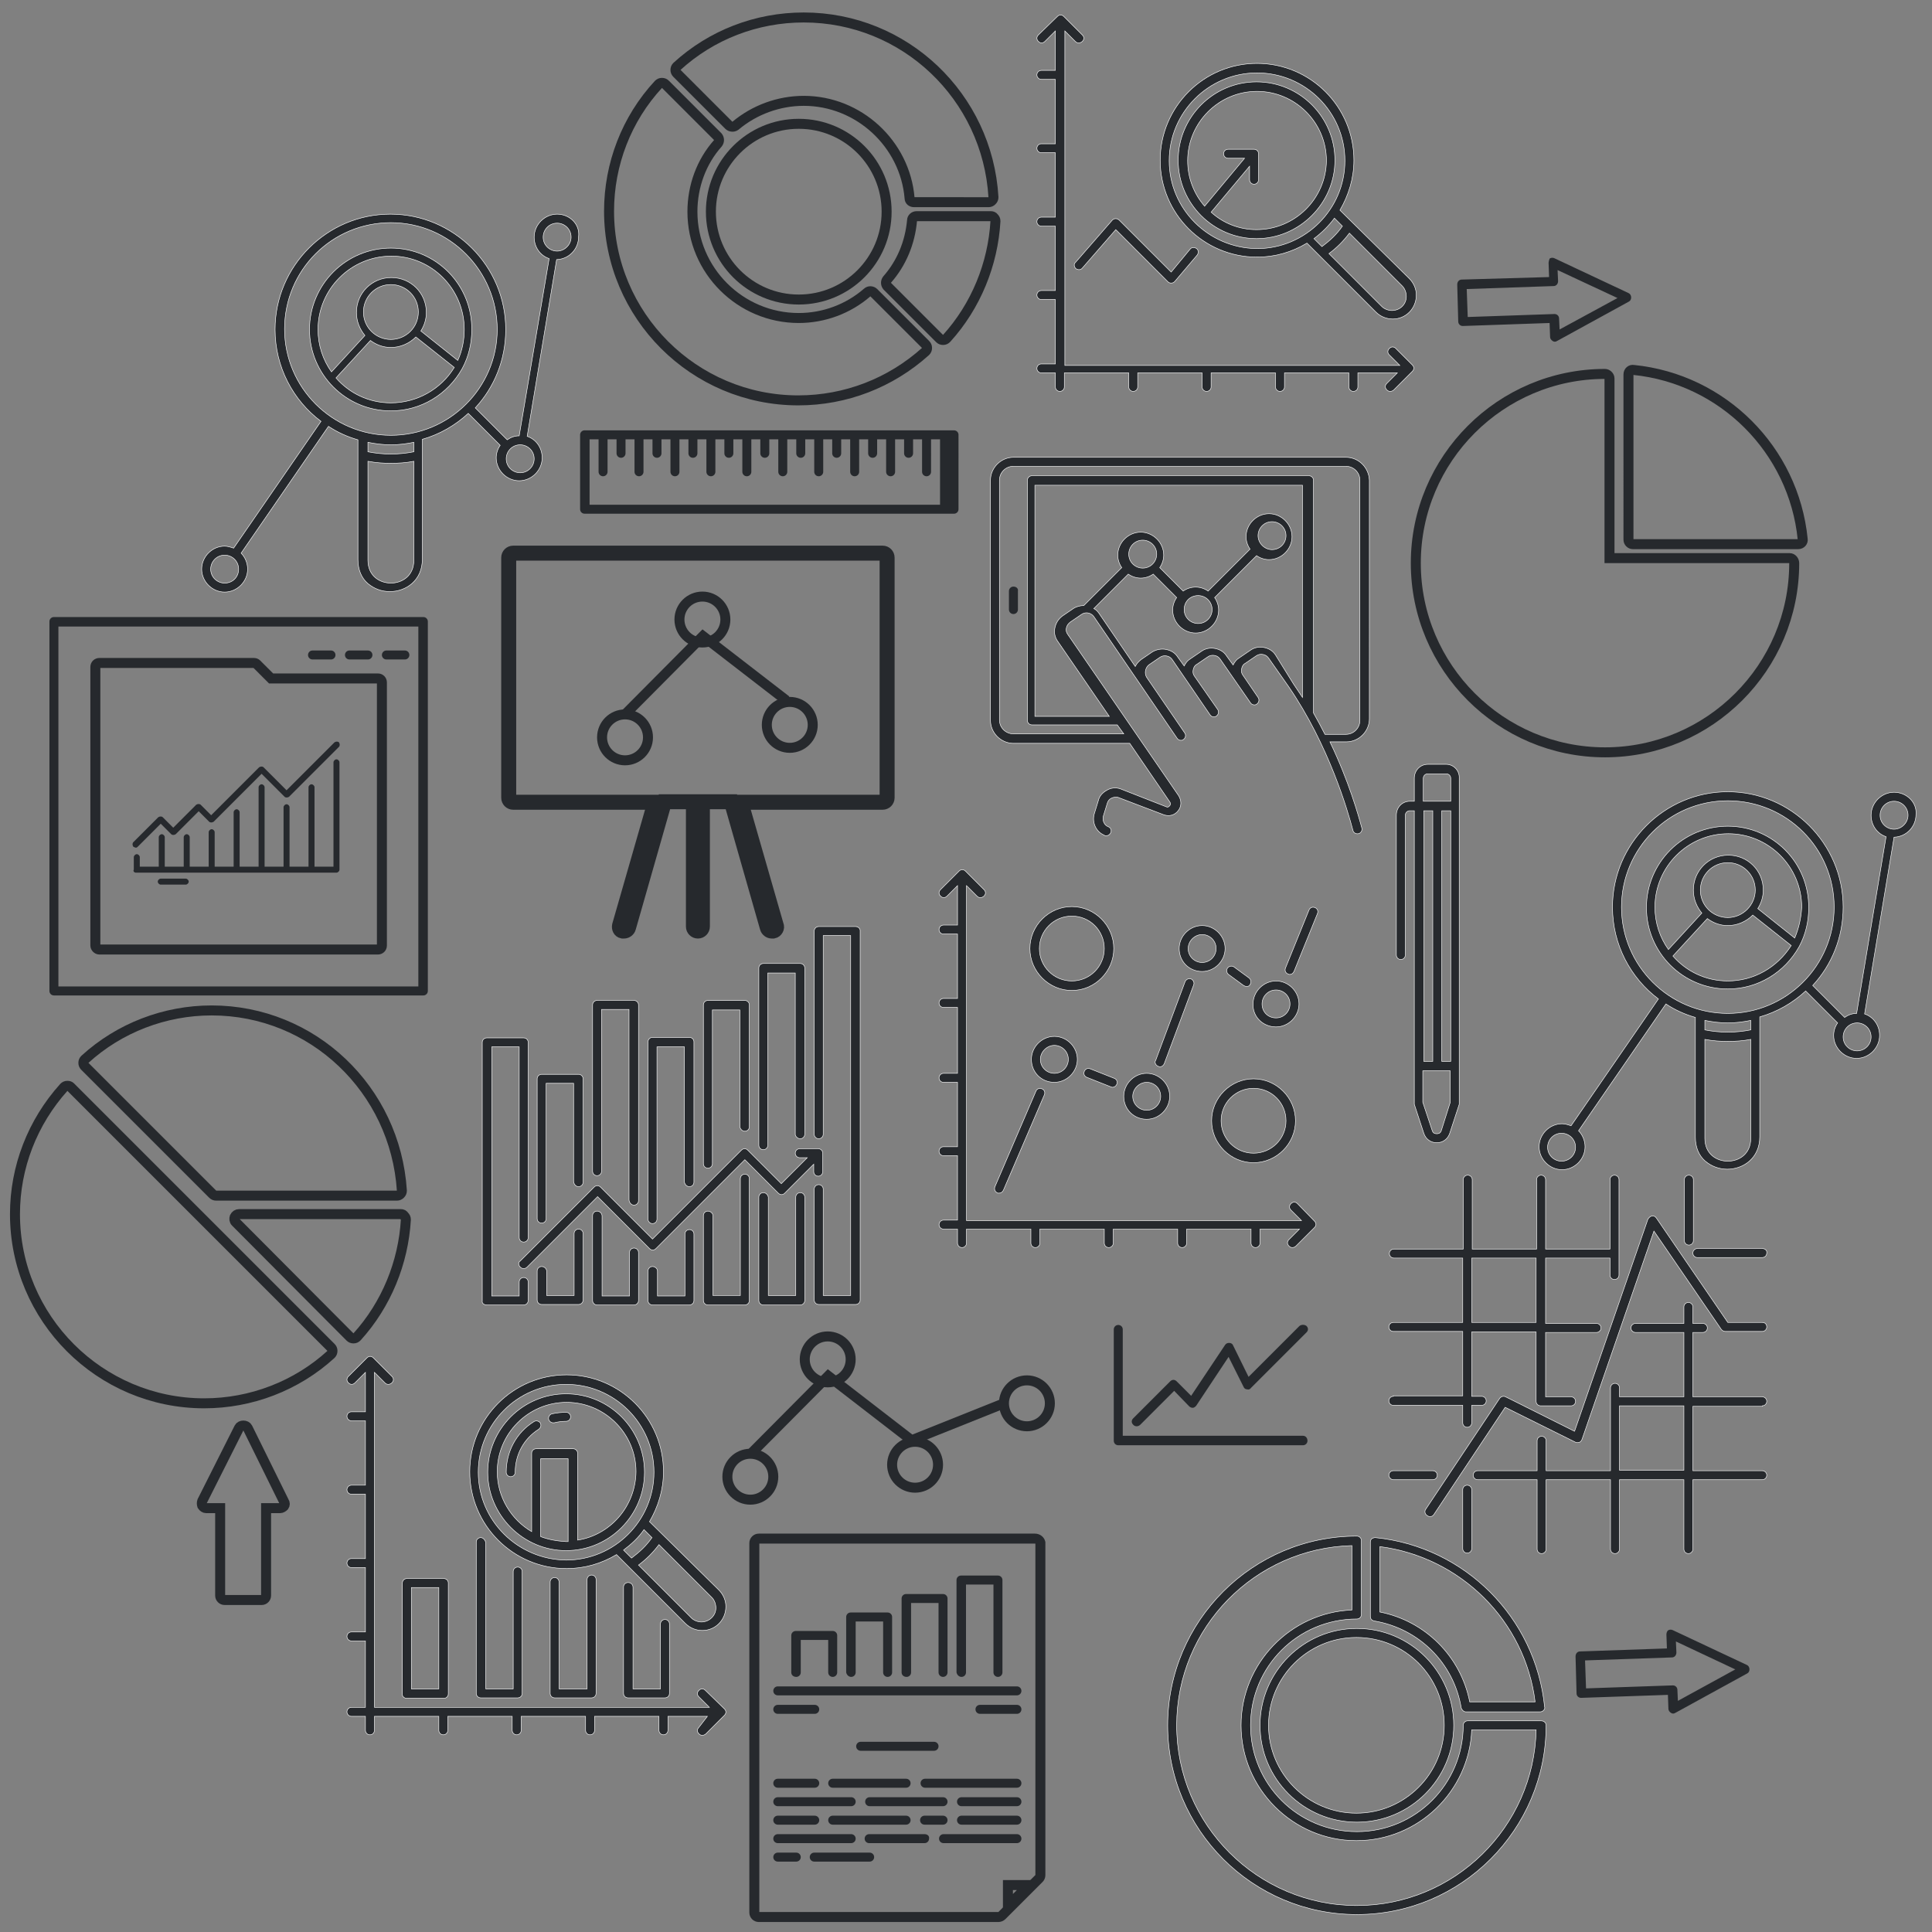 <?xml version="1.0" encoding="utf-8"?>
<!-- Generator: Adobe Illustrator 23.0.1, SVG Export Plug-In . SVG Version: 6.00 Build 0)  -->
<svg version="1.1" id="Layer_2" xmlns="http://www.w3.org/2000/svg" xmlns:xlink="http://www.w3.org/1999/xlink" x="0px" y="0px"
	 viewBox="0 0 387 387" style="enable-background:new 0 0 387 387;" xml:space="preserve">
<rect x="0" y="0" width="387" height="387" fill="#808080" stroke="none"/>
<style type="text/css">
	.st0{fill:none;stroke:#26292D;stroke-width:2;stroke-miterlimit:10;}
	.st1{fill:#26292D;stroke:#FFFFFF;stroke-width:0.1;stroke-miterlimit:10;}
	.st2{fill:#26292D;}
	.st3{fill:none;stroke:#26292D;stroke-width:3;stroke-miterlimit:10;}
</style>
<g>
	<path class="st0" d="M326.2,108.1c0,0.5,0.4,0.9,0.9,0.9h33.1c0,0,0,0,0,0c0.6,0,1-0.5,0.9-1c-1.8-17.9-16-32.1-33.9-33.9
		c-0.5-0.1-1,0.3-1,0.9V108.1z"/>
	<path class="st0" d="M358.5,111.8h-36.1V75.8c0-0.5-0.5-0.9-0.9-0.9c-20.9,0-37.9,17-37.9,37.9c0,20.9,17,37.9,37.9,37.9
		c20.9,0,37.9-17,37.9-37.9C359.4,112.3,359,111.8,358.5,111.8z"/>
	<path class="st1" d="M215.5,53.8c0.4,0.3,1,0.3,1.3-0.1l6.7-7.7l10.4,10.4c0.2,0.2,0.4,0.3,0.7,0.3c0,0,0,0,0,0
		c0.3,0,0.5-0.1,0.7-0.3l4.5-5.3c0.3-0.4,0.3-1-0.1-1.3c-0.4-0.3-1-0.3-1.3,0.1l-3.8,4.6l-10.4-10.4c-0.2-0.2-0.5-0.3-0.7-0.3
		c-0.3,0-0.5,0.1-0.7,0.3l-7.4,8.5C215.1,52.8,215.1,53.4,215.5,53.8z"/>
	<path class="st1" d="M268.4,42.1c1.7-2.9,2.8-6.3,2.8-10c0-10.7-8.7-19.4-19.4-19.4c-10.7,0-19.4,8.7-19.4,19.4
		c0,10.7,8.7,19.4,19.4,19.4c3.6,0,7-1,10-2.8l13.8,13.8c0.9,0.9,2.1,1.4,3.4,1.4c2.6,0,4.7-2.1,4.7-4.8c0-1.2-0.5-2.4-1.4-3.3
		L268.4,42.1z M234.2,32.2c0-9.7,7.9-17.6,17.6-17.6c9.7,0,17.6,7.9,17.6,17.6s-7.9,17.6-17.6,17.6C242,49.7,234.2,41.8,234.2,32.2z
		 M267.3,43.7l1.6,1.6c-1.1,1.6-2.5,2.9-4.1,4.1l-1.6-1.6C264.8,46.6,266.2,45.2,267.3,43.7z M278.8,62.2c-0.7,0-1.5-0.3-2-0.8
		l-10.6-10.6c1.6-1.2,2.9-2.5,4.1-4.1l10.6,10.6c0.5,0.5,0.8,1.3,0.8,2.1C281.7,60.9,280.5,62.2,278.8,62.2z"/>
	<path class="st1" d="M251.7,16.4c-8.7,0-15.7,7.1-15.7,15.7c0,8.7,7.1,15.7,15.7,15.7s15.7-7.1,15.7-15.7
		C267.4,23.5,260.4,16.4,251.7,16.4z M251.7,46c-3.5,0-6.7-1.3-9.1-3.5l7.7-9.2V36c0,0.5,0.4,0.9,0.9,0.9s0.9-0.4,0.9-0.9v-5.2
		c0-0.5-0.4-0.9-0.9-0.9H246c-0.5,0-0.9,0.4-0.9,0.9c0,0.5,0.4,0.9,0.9,0.9h3.3l-8,9.6c-2.1-2.4-3.4-5.6-3.4-9.1
		c0-7.6,6.2-13.9,13.9-13.9c7.6,0,13.9,6.2,13.9,13.9C265.6,39.8,259.4,46,251.7,46z"/>
	<path class="st1" d="M279.6,69.8c-0.4-0.4-0.9-0.4-1.3,0c-0.4,0.4-0.4,0.9,0,1.3l2.1,2.1h-67.1V6.2l2.1,2.1
		c0.2,0.2,0.4,0.3,0.7,0.3c0.2,0,0.5-0.1,0.7-0.3c0.4-0.4,0.4-0.9,0-1.3l-3.7-3.7c-0.4-0.4-0.9-0.4-1.3,0L208,7
		c-0.4,0.4-0.4,0.9,0,1.3c0.4,0.4,0.9,0.4,1.3,0l2.1-2.1v7.9h-2.8c-0.5,0-0.9,0.4-0.9,0.9c0,0.5,0.4,0.9,0.9,0.9h2.8v12.9h-2.8
		c-0.5,0-0.9,0.4-0.9,0.9c0,0.5,0.4,0.9,0.9,0.9h2.8v12.9h-2.8c-0.5,0-0.9,0.4-0.9,0.9c0,0.5,0.4,0.9,0.9,0.9h2.8v12.9h-2.8
		c-0.5,0-0.9,0.4-0.9,0.9s0.4,0.9,0.9,0.9h2.8v12.9h-2.8c-0.5,0-0.9,0.4-0.9,0.9c0,0.5,0.4,0.9,0.9,0.9h2.8v2.8
		c0,0.5,0.4,0.9,0.9,0.9c0.5,0,0.9-0.4,0.9-0.9v-2.8h12.9v2.8c0,0.5,0.4,0.9,0.9,0.9c0.5,0,0.9-0.4,0.9-0.9v-2.8h12.9v2.8
		c0,0.5,0.4,0.9,0.9,0.9c0.5,0,0.9-0.4,0.9-0.9v-2.8h12.9v2.8c0,0.5,0.4,0.9,0.9,0.9c0.5,0,0.9-0.4,0.9-0.9v-2.8h12.9v2.8
		c0,0.5,0.4,0.9,0.9,0.9c0.5,0,0.9-0.4,0.9-0.9v-2.8h7.9l-2.1,2.1c-0.4,0.4-0.4,0.9,0,1.3c0.2,0.2,0.4,0.3,0.7,0.3
		c0.2,0,0.5-0.1,0.7-0.3l3.7-3.7c0.4-0.4,0.4-0.9,0-1.3L279.6,69.8z"/>
	<path class="st0" d="M41.3,302.1h2.8v17.5c0,0.5,0.4,0.9,0.9,0.9h7.4c0.5,0,0.9-0.4,0.9-0.9v-17.5h2.8c0.3,0,0.6-0.2,0.8-0.4
		c0.2-0.3,0.2-0.6,0-0.9L49.6,286c-0.3-0.6-1.4-0.6-1.7,0l-7.4,14.7c-0.1,0.3-0.1,0.6,0,0.9C40.7,301.9,41,302.1,41.3,302.1z"/>
	<path class="st2" d="M310.2,52.7l0.1,2.8L292.8,56c-0.5,0-0.9,0.4-0.9,1l0.2,7.4c0,0.5,0.4,0.9,0.9,0.9l17.4-0.6l0.1,2.8
		c0,0.3,0.2,0.6,0.5,0.8c0.3,0.2,0.6,0.2,0.9,0l14.4-7.9c0.6-0.3,0.6-1.4-0.1-1.7l-14.9-7c-0.3-0.1-0.6-0.1-0.9,0.1
		C310.3,52.1,310.2,52.4,310.2,52.7z M324,59.7L312.4,66l-0.1-2.2c0-0.5-0.4-0.9-0.9-0.9L294,63.5l-0.2-5.6l17.4-0.6
		c0.5,0,0.9-0.4,0.9-1l-0.1-2.2L324,59.7z"/>
	<path class="st2" d="M333.8,327.4l0.1,2.8l-17.4,0.6c-0.5,0-0.9,0.4-0.9,1l0.2,7.4c0,0.5,0.4,0.9,0.9,0.9l17.4-0.6l0.1,2.8
		c0,0.3,0.2,0.6,0.5,0.8c0.3,0.2,0.6,0.2,0.9,0l14.4-7.9c0.6-0.3,0.6-1.4-0.1-1.7l-14.9-7c-0.3-0.1-0.6-0.1-0.9,0.1
		C334,326.7,333.8,327,333.8,327.4z M347.6,334.4l-11.5,6.3l-0.1-2.2c0-0.5-0.4-0.9-0.9-0.9l-17.4,0.6l-0.2-5.6l17.4-0.6
		c0.5,0,0.9-0.4,0.9-1l-0.1-2.2L347.6,334.4z"/>
	<g>
		<path class="st1" d="M130.1,304.8c1.7-2.9,2.8-6.3,2.8-10c0-10.7-8.7-19.4-19.4-19.4c-10.7,0-19.4,8.7-19.4,19.4
			s8.7,19.4,19.4,19.4c3.6,0,7-1,10-2.8l13.8,13.8c0.9,0.9,2.1,1.4,3.4,1.4c2.6,0,4.7-2.1,4.7-4.8c0-1.2-0.5-2.4-1.4-3.3
			L130.1,304.8z M95.8,294.9c0-9.7,7.9-17.6,17.6-17.6c9.7,0,17.6,7.9,17.6,17.6c0,9.7-7.9,17.6-17.6,17.6
			C103.7,312.4,95.8,304.6,95.8,294.9z M129,306.4l1.6,1.6c-1.1,1.6-2.5,2.9-4.1,4.1l-1.6-1.6C126.5,309.3,127.9,308,129,306.4z
			 M140.5,324.9c-0.7,0-1.5-0.3-2-0.8l-10.6-10.6c1.6-1.2,2.9-2.5,4.1-4.1l10.6,10.6c0.5,0.5,0.8,1.3,0.8,2.1
			C143.4,323.6,142.1,324.9,140.5,324.9z"/>
		<path class="st1" d="M113.4,279.2c-8.7,0-15.7,7.1-15.7,15.7s7.1,15.7,15.7,15.7c8.7,0,15.7-7.1,15.7-15.7
			S122.1,279.2,113.4,279.2z M108.3,307.8v-15.6h5.5v16.6c-0.1,0-0.3,0-0.4,0C111.6,308.7,109.9,308.4,108.3,307.8z M115.7,308.5
			v-17.4c0-0.5-0.4-0.9-0.9-0.9h-7.4c-0.5,0-0.9,0.4-0.9,0.9v15.7c-4.1-2.4-6.9-6.9-6.9-12c0-7.6,6.2-13.9,13.9-13.9
			c7.6,0,13.9,6.2,13.9,13.9C127.3,301.8,122.2,307.5,115.7,308.5z"/>
		<path class="st1" d="M106.9,284.8c-3.5,2.2-5.5,6-5.5,10.1c0,0.5,0.4,0.9,0.9,0.9c0.5,0,0.9-0.4,0.9-0.9c0-3.5,1.7-6.7,4.7-8.6
			c0.4-0.3,0.6-0.8,0.3-1.3C107.9,284.6,107.3,284.5,106.9,284.8z"/>
		<path class="st1" d="M113.4,282.9c-0.9,0-1.9,0.1-2.8,0.3c-0.5,0.1-0.8,0.6-0.7,1.1c0.1,0.4,0.5,0.7,0.9,0.7c0.1,0,0.1,0,0.2,0
			c0.8-0.2,1.6-0.3,2.4-0.3c0.5,0,0.9-0.4,0.9-0.9C114.3,283.3,113.9,282.9,113.4,282.9z"/>
		<path class="st1" d="M141.3,338.6c-0.4-0.4-0.9-0.4-1.3,0c-0.4,0.4-0.4,0.9,0,1.3l2.1,2.1H75v-67.1l2.1,2.1
			c0.2,0.2,0.4,0.3,0.7,0.3c0.2,0,0.5-0.1,0.7-0.3c0.4-0.4,0.4-0.9,0-1.3l-3.7-3.7c-0.4-0.4-0.9-0.4-1.3,0l-3.7,3.7
			c-0.4,0.4-0.4,0.9,0,1.3c0.4,0.4,0.9,0.4,1.3,0l2.1-2.1v7.9h-2.8c-0.5,0-0.9,0.4-0.9,0.9c0,0.5,0.4,0.9,0.9,0.9h2.8v12.9h-2.8
			c-0.5,0-0.9,0.4-0.9,0.9c0,0.5,0.4,0.9,0.9,0.9h2.8v12.9h-2.8c-0.5,0-0.9,0.4-0.9,0.9s0.4,0.9,0.9,0.9h2.8v12.9h-2.8
			c-0.5,0-0.9,0.4-0.9,0.9s0.4,0.9,0.9,0.9h2.8V342h-2.8c-0.5,0-0.9,0.4-0.9,0.9c0,0.5,0.4,0.9,0.9,0.9h2.8v2.8
			c0,0.5,0.4,0.9,0.9,0.9c0.5,0,0.9-0.4,0.9-0.9v-2.8h12.9v2.8c0,0.5,0.4,0.9,0.9,0.9c0.5,0,0.9-0.4,0.9-0.9v-2.8h12.9v2.8
			c0,0.5,0.4,0.9,0.9,0.9c0.5,0,0.9-0.4,0.9-0.9v-2.8h12.9v2.8c0,0.5,0.4,0.9,0.9,0.9c0.5,0,0.9-0.4,0.9-0.9v-2.8h12.9v2.8
			c0,0.5,0.4,0.9,0.9,0.9c0.5,0,0.9-0.4,0.9-0.9v-2.8h7.9L140,346c-0.4,0.4-0.4,0.9,0,1.3c0.2,0.2,0.4,0.3,0.7,0.3
			c0.2,0,0.5-0.1,0.7-0.3l3.7-3.7c0.4-0.4,0.4-0.9,0-1.3L141.3,338.6z"/>
		<path class="st1" d="M81.5,340.2h7.4c0.5,0,0.9-0.4,0.9-0.9v-22.2c0-0.5-0.4-0.9-0.9-0.9h-7.4c-0.5,0-0.9,0.4-0.9,0.9v22.2
			C80.5,339.8,81,340.2,81.5,340.2z M82.4,318h5.5v20.3h-5.5V318z"/>
		<path class="st1" d="M96.3,308c-0.5,0-0.9,0.4-0.9,0.9v30.3c0,0.5,0.4,0.9,0.9,0.9h7.4c0.5,0,0.9-0.4,0.9-0.9v-24.4
			c0-0.5-0.4-0.9-0.9-0.9c-0.5,0-0.9,0.4-0.9,0.9v23.5h-5.5V309C97.2,308.5,96.8,308,96.3,308z"/>
		<path class="st1" d="M111.1,316c-0.5,0-0.9,0.4-0.9,0.9v22.3c0,0.5,0.4,0.9,0.9,0.9h7.4c0.5,0,0.9-0.4,0.9-0.9v-22.8
			c0-0.5-0.4-0.9-0.9-0.9c-0.5,0-0.9,0.4-0.9,0.9v21.9H112V317C112,316.4,111.6,316,111.1,316z"/>
		<path class="st1" d="M125.8,317c-0.5,0-0.9,0.4-0.9,0.9v21.3c0,0.5,0.4,0.9,0.9,0.9h7.4c0.5,0,0.9-0.4,0.9-0.9v-13.9
			c0-0.5-0.4-0.9-0.9-0.9c-0.5,0-0.9,0.4-0.9,0.9v13h-5.5V318C126.8,317.4,126.4,317,125.8,317z"/>
	</g>
	<path class="st1" d="M259.9,241.1c-0.4-0.4-0.9-0.4-1.3,0c-0.4,0.4-0.4,0.9,0,1.3l2.1,2.1h-67.1v-67.1l2.1,2.1
		c0.2,0.2,0.4,0.3,0.7,0.3c0.2,0,0.5-0.1,0.7-0.3c0.4-0.4,0.4-0.9,0-1.3l-3.7-3.7c-0.4-0.4-0.9-0.4-1.3,0l-3.7,3.7
		c-0.4,0.4-0.4,0.9,0,1.3c0.4,0.4,0.9,0.4,1.3,0l2.1-2.1v7.9H189c-0.5,0-0.9,0.4-0.9,0.9c0,0.5,0.4,0.9,0.9,0.9h2.8v12.9H189
		c-0.5,0-0.9,0.4-0.9,0.9c0,0.5,0.4,0.9,0.9,0.9h2.8V215H189c-0.5,0-0.9,0.4-0.9,0.9s0.4,0.9,0.9,0.9h2.8v12.9H189
		c-0.5,0-0.9,0.4-0.9,0.9c0,0.5,0.4,0.9,0.9,0.9h2.8v12.9H189c-0.5,0-0.9,0.4-0.9,0.9c0,0.5,0.4,0.9,0.9,0.9h2.8v2.8
		c0,0.5,0.4,0.9,0.9,0.9c0.5,0,0.9-0.4,0.9-0.9v-2.8h12.9v2.8c0,0.5,0.4,0.9,0.9,0.9c0.5,0,0.9-0.4,0.9-0.9v-2.8h12.9v2.8
		c0,0.5,0.4,0.9,0.9,0.9s0.9-0.4,0.9-0.9v-2.8h12.9v2.8c0,0.5,0.4,0.9,0.9,0.9c0.5,0,0.9-0.4,0.9-0.9v-2.8h12.9v2.8
		c0,0.5,0.4,0.9,0.9,0.9c0.5,0,0.9-0.4,0.9-0.9v-2.8h7.9l-2.1,2.1c-0.4,0.4-0.4,0.9,0,1.3c0.2,0.2,0.4,0.3,0.7,0.3
		c0.2,0,0.5-0.1,0.7-0.3l3.7-3.7c0.4-0.4,0.4-0.9,0-1.3L259.9,241.1z"/>
	<path class="st1" d="M258,195.1c0.1,0,0.2,0.1,0.3,0.1c0.4,0,0.7-0.2,0.9-0.6l4.7-11.6c0.2-0.5,0-1-0.5-1.2c-0.5-0.2-1,0-1.2,0.5
		l-4.7,11.6C257.3,194.4,257.5,194.9,258,195.1z"/>
	<path class="st1" d="M232,213.6c0.1,0,0.2,0.1,0.3,0.1c0.4,0,0.7-0.2,0.9-0.6l5.9-15.8c0.2-0.5-0.1-1-0.5-1.2
		c-0.5-0.2-1,0.1-1.2,0.5l-5.9,15.8C231.2,212.8,231.5,213.4,232,213.6z"/>
	<path class="st1" d="M199.7,238.9c0.1,0.1,0.2,0.1,0.4,0.1c0.4,0,0.7-0.2,0.9-0.6l8.2-19.1c0.2-0.5,0-1-0.5-1.2
		c-0.5-0.2-1,0-1.2,0.5l-8.2,19.1C199.1,238.2,199.3,238.7,199.7,238.9z"/>
	<path class="st1" d="M217.7,215.8l4.8,1.9c0.1,0,0.2,0.1,0.3,0.1c0.4,0,0.7-0.2,0.9-0.6c0.2-0.5,0-1-0.5-1.2l-4.8-1.9
		c-0.5-0.2-1,0-1.2,0.5C217,215.1,217.2,215.6,217.7,215.8z"/>
	<path class="st1" d="M249.1,197.4c0.2,0.1,0.4,0.2,0.6,0.2c0.3,0,0.6-0.1,0.7-0.4c0.3-0.4,0.2-1-0.2-1.3l-3-2.2
		c-0.4-0.3-1-0.2-1.3,0.2c-0.3,0.4-0.2,1,0.2,1.3L249.1,197.4z"/>
	<path class="st1" d="M211.2,216.8c2.5,0,4.6-2.1,4.6-4.6c0-2.5-2.1-4.6-4.6-4.6c-2.5,0-4.6,2.1-4.6,4.6
		C206.6,214.8,208.6,216.8,211.2,216.8z M211.2,209.4c1.5,0,2.8,1.2,2.8,2.8c0,1.5-1.2,2.8-2.8,2.8c-1.5,0-2.8-1.2-2.8-2.8
		C208.4,210.7,209.7,209.4,211.2,209.4z"/>
	<path class="st1" d="M229.7,224.2c2.5,0,4.6-2.1,4.6-4.6c0-2.5-2.1-4.6-4.6-4.6c-2.5,0-4.6,2.1-4.6,4.6
		C225.1,222.2,227.1,224.2,229.7,224.2z M229.7,216.8c1.5,0,2.8,1.2,2.8,2.8c0,1.5-1.2,2.8-2.8,2.8c-1.5,0-2.8-1.2-2.8-2.8
		C226.9,218.1,228.2,216.8,229.7,216.8z"/>
	<path class="st1" d="M240.8,194.6c2.5,0,4.6-2.1,4.6-4.6c0-2.5-2.1-4.6-4.6-4.6c-2.5,0-4.6,2.1-4.6,4.6
		C236.2,192.6,238.2,194.6,240.8,194.6z M240.8,187.2c1.5,0,2.8,1.2,2.8,2.8c0,1.5-1.2,2.8-2.8,2.8c-1.5,0-2.8-1.2-2.8-2.8
		C238,188.5,239.3,187.2,240.8,187.2z"/>
	<path class="st1" d="M255.6,205.7c2.5,0,4.6-2.1,4.6-4.6c0-2.5-2.1-4.6-4.6-4.6c-2.5,0-4.6,2.1-4.6,4.6
		C250.9,203.7,253,205.7,255.6,205.7z M255.6,198.3c1.5,0,2.8,1.2,2.8,2.8c0,1.5-1.2,2.8-2.8,2.8s-2.8-1.2-2.8-2.8
		C252.8,199.6,254,198.3,255.6,198.3z"/>
	<path class="st1" d="M78.3,49.7c-9,0-16.3,7.3-16.3,16.3c0,9,7.3,16.3,16.3,16.3c6,0,11.4-3.3,14.3-8.5c1.3-2.4,1.9-5.1,1.9-7.7
		C94.6,57,87.3,49.7,78.3,49.7z M78.3,80.7c-4.4,0-8.3-1.9-11-5l6.9-7.5c1.2,0.9,2.6,1.4,4.1,1.4c1.9,0,3.7-0.8,5-2.1l7.7,6.1
		C88.3,78,83.5,80.7,78.3,80.7z M78.3,68c-3,0-5.5-2.4-5.5-5.5c0-3,2.4-5.5,5.5-5.5c3,0,5.5,2.4,5.5,5.5C83.8,65.6,81.3,68,78.3,68z
		 M91.7,72.2l-7.4-5.9c0.7-1.1,1.1-2.4,1.1-3.7c0-3.9-3.1-7-7-7s-7,3.1-7,7c0,1.8,0.7,3.4,1.7,4.6l-6.7,7.3
		c-1.7-2.4-2.7-5.3-2.7-8.5c0-8.1,6.6-14.7,14.7-14.7S93,57.9,93,66C93,68.1,92.6,70.2,91.7,72.2z"/>
	<path class="st1" d="M111.6,42.9c-2.5,0-4.6,2.1-4.6,4.6c0,2,1.2,3.7,3,4.3L104,87.3c-0.9,0-1.7,0.3-2.4,0.8l-6.4-6.4
		c3.8-4.1,6.1-9.6,6.1-15.7c0-12.7-10.4-23.1-23.1-23.1c-12.7,0-23.1,10.4-23.1,23.1c0,7.5,3.6,14.2,9.2,18.4l-17.5,25.4
		c-0.6-0.2-1.2-0.4-1.8-0.4c-2.5,0-4.6,2.1-4.6,4.6c0,2.5,2.1,4.6,4.6,4.6c2.5,0,4.6-2.1,4.6-4.6c0-1.2-0.5-2.4-1.3-3.2l17.5-25.4
		c1.8,1.2,3.8,2.1,5.9,2.7v24c0,2,0.7,3.7,2,4.8c1.2,1,2.7,1.6,4.4,1.6c3.2,0,6.5-2.2,6.5-6.5v-24c3.5-1,6.6-2.8,9.2-5.2l6.4,6.4
		c-0.5,0.7-0.8,1.6-0.8,2.5c0,2.5,2.1,4.6,4.6,4.6c2.5,0,4.6-2.1,4.6-4.6c0-2-1.2-3.7-3-4.3l5.9-35.4c2.5-0.1,4.4-2.1,4.4-4.6
		C116.2,44.9,114.1,42.9,111.6,42.9z M45,116.8c-1.5,0-2.8-1.2-2.8-2.8c0-1.5,1.2-2.8,2.8-2.8c1.5,0,2.8,1.2,2.8,2.8
		C47.8,115.6,46.6,116.8,45,116.8z M78.3,116.8c-2.2,0-4.6-1.4-4.6-4.6V92.4c1.6,0.3,3.1,0.4,4.6,0.4c1.5,0,3.1-0.1,4.6-0.4v19.8
		C82.9,115.4,80.5,116.8,78.3,116.8z M82.9,90.5c-3.1,0.6-6.1,0.6-9.2,0v-1.9c1.5,0.3,3,0.5,4.6,0.5c1.6,0,3.1-0.2,4.6-0.5V90.5z
		 M78.3,87.2c-11.7,0-21.3-9.5-21.3-21.3s9.5-21.3,21.3-21.3S99.6,54.3,99.6,66S90,87.2,78.3,87.2z M107,91.9c0,1.5-1.2,2.8-2.8,2.8
		c-1.5,0-2.8-1.2-2.8-2.8c0-1.5,1.2-2.8,2.8-2.8C105.7,89.1,107,90.3,107,91.9z M111.6,50.3c-1.5,0-2.8-1.2-2.8-2.8
		c0-1.5,1.2-2.8,2.8-2.8c1.5,0,2.8,1.2,2.8,2.8C114.4,49,113.1,50.3,111.6,50.3z"/>
	<path class="st1" d="M346.1,165.5c-9,0-16.3,7.3-16.3,16.3c0,9,7.3,16.3,16.3,16.3c6,0,11.4-3.3,14.3-8.5c1.3-2.4,1.9-5.1,1.9-7.7
		C362.4,172.8,355.1,165.5,346.1,165.5z M346.1,196.5c-4.4,0-8.3-1.9-11-5l6.9-7.5c1.2,0.9,2.6,1.4,4.1,1.4c1.9,0,3.7-0.8,5-2.1
		l7.7,6.1C356,193.8,351.3,196.5,346.1,196.5z M346.1,183.8c-3,0-5.5-2.4-5.5-5.5c0-3,2.4-5.5,5.5-5.5c3,0,5.5,2.4,5.5,5.5
		C351.6,181.3,349.1,183.8,346.1,183.8z M359.5,187.9l-7.4-5.9c0.7-1.1,1.1-2.4,1.1-3.7c0-3.9-3.1-7-7-7c-3.9,0-7,3.1-7,7
		c0,1.8,0.7,3.4,1.7,4.6l-6.7,7.3c-1.7-2.4-2.7-5.3-2.7-8.5c0-8.1,6.6-14.7,14.7-14.7s14.7,6.6,14.7,14.7
		C360.8,183.9,360.3,186,359.5,187.9z"/>
	<path class="st1" d="M379.4,158.7c-2.5,0-4.6,2.1-4.6,4.6c0,2,1.2,3.7,3,4.3l-5.9,35.4c-0.9,0-1.7,0.3-2.4,0.8l-6.4-6.4
		c3.8-4.1,6.1-9.6,6.1-15.7c0-12.7-10.4-23.1-23.1-23.1c-12.7,0-23.1,10.4-23.1,23.1c0,7.5,3.6,14.2,9.2,18.4l-17.5,25.4
		c-0.6-0.2-1.2-0.4-1.8-0.4c-2.5,0-4.6,2.1-4.6,4.6c0,2.5,2.1,4.6,4.6,4.6c2.5,0,4.6-2.1,4.6-4.6c0-1.2-0.5-2.4-1.3-3.2l17.5-25.4
		c1.8,1.2,3.8,2.1,5.9,2.7v24c0,2,0.7,3.7,2,4.8c1.2,1,2.7,1.6,4.4,1.6c3.2,0,6.5-2.2,6.5-6.5v-24c3.5-1,6.6-2.8,9.2-5.2l6.4,6.4
		c-0.5,0.7-0.8,1.6-0.8,2.5c0,2.5,2.1,4.6,4.6,4.6c2.5,0,4.6-2.1,4.6-4.6c0-2-1.2-3.7-3-4.3l5.9-35.4c2.5-0.1,4.4-2.1,4.4-4.6
		C384,160.7,381.9,158.7,379.4,158.7z M312.8,232.6c-1.5,0-2.8-1.2-2.8-2.8c0-1.5,1.2-2.8,2.8-2.8c1.5,0,2.8,1.2,2.8,2.8
		C315.6,231.4,314.3,232.6,312.8,232.6z M346.1,232.6c-2.2,0-4.6-1.4-4.6-4.6v-19.8c1.6,0.3,3.1,0.4,4.6,0.4c1.5,0,3.1-0.1,4.6-0.4
		V228C350.7,231.2,348.3,232.6,346.1,232.6z M350.7,206.3c-3.1,0.6-6.1,0.6-9.2,0v-1.9c1.5,0.3,3,0.5,4.6,0.5c1.6,0,3.1-0.2,4.6-0.5
		V206.3z M346.1,203c-11.7,0-21.3-9.5-21.3-21.3c0-11.7,9.5-21.3,21.3-21.3s21.3,9.5,21.3,21.3C367.4,193.5,357.8,203,346.1,203z
		 M374.8,207.7c0,1.5-1.2,2.8-2.8,2.8c-1.5,0-2.8-1.2-2.8-2.8c0-1.5,1.2-2.8,2.8-2.8C373.5,204.9,374.8,206.1,374.8,207.7z
		 M379.4,166.1c-1.5,0-2.8-1.2-2.8-2.8c0-1.5,1.2-2.8,2.8-2.8c1.5,0,2.8,1.2,2.8,2.8C382.2,164.8,380.9,166.1,379.4,166.1z"/>
	<g>
		<path class="st2" d="M116.2,87.1V102c0,0.5,0.4,0.9,0.9,0.9h74c0.5,0,0.9-0.4,0.9-0.9V87.1c0-0.5-0.4-0.9-0.9-0.9h-74
			C116.6,86.2,116.2,86.6,116.2,87.1z M190.2,101.1h-72.1V88h1.8v6.5c0,0.5,0.4,0.9,0.9,0.9c0.5,0,0.9-0.4,0.9-0.9V88h1.8v2.8
			c0,0.5,0.4,0.9,0.9,0.9c0.5,0,0.9-0.4,0.9-0.9V88h1.8v6.5c0,0.5,0.4,0.9,0.9,0.9c0.5,0,0.9-0.4,0.9-0.9V88h1.8v2.8
			c0,0.5,0.4,0.9,0.9,0.9c0.5,0,0.9-0.4,0.9-0.9V88h1.8v6.5c0,0.5,0.4,0.9,0.9,0.9c0.5,0,0.9-0.4,0.9-0.9V88h1.8v2.8
			c0,0.5,0.4,0.9,0.9,0.9c0.5,0,0.9-0.4,0.9-0.9V88h1.8v6.5c0,0.5,0.4,0.9,0.9,0.9s0.9-0.4,0.9-0.9V88h1.8v2.8
			c0,0.5,0.4,0.9,0.9,0.9s0.9-0.4,0.9-0.9V88h1.8v6.5c0,0.5,0.4,0.9,0.9,0.9c0.5,0,0.9-0.4,0.9-0.9V88h1.8v2.8
			c0,0.5,0.4,0.9,0.9,0.9s0.9-0.4,0.9-0.9V88h1.8v6.5c0,0.5,0.4,0.9,0.9,0.9c0.5,0,0.9-0.4,0.9-0.9V88h1.8v2.8
			c0,0.5,0.4,0.9,0.9,0.9c0.5,0,0.9-0.4,0.9-0.9V88h1.8v6.5c0,0.5,0.4,0.9,0.9,0.9s0.9-0.4,0.9-0.9V88h1.8v2.8
			c0,0.5,0.4,0.9,0.9,0.9c0.5,0,0.9-0.4,0.9-0.9V88h1.8v6.5c0,0.5,0.4,0.9,0.9,0.9c0.5,0,0.9-0.4,0.9-0.9V88h1.8v2.8
			c0,0.5,0.4,0.9,0.9,0.9c0.5,0,0.9-0.4,0.9-0.9V88h1.8v6.5c0,0.5,0.4,0.9,0.9,0.9c0.5,0,0.9-0.4,0.9-0.9V88h1.8v2.8
			c0,0.5,0.4,0.9,0.9,0.9c0.5,0,0.9-0.4,0.9-0.9V88h1.8v6.5c0,0.5,0.4,0.9,0.9,0.9c0.5,0,0.9-0.4,0.9-0.9V88h1.8V101.1z"/>
	</g>
	<path class="st2" d="M261,287.6h-36.1v-21.3c0-0.5-0.4-0.9-0.9-0.9c-0.5,0-0.9,0.4-0.9,0.9v22.3c0,0.5,0.4,0.9,0.9,0.9h37
		c0.5,0,0.9-0.4,0.9-0.9C261.9,288,261.5,287.6,261,287.6z"/>
	<path class="st2" d="M260.3,265.6l-10.2,10.2l-3.1-6.3c-0.1-0.3-0.4-0.5-0.8-0.5c-0.3,0-0.6,0.1-0.8,0.4l-6.8,10.2l-2.9-2.9
		c-0.4-0.4-0.9-0.4-1.3,0l-7.4,7.4c-0.4,0.4-0.4,0.9,0,1.3c0.2,0.2,0.4,0.3,0.7,0.3c0.2,0,0.5-0.1,0.7-0.3l6.8-6.8l3,3.1
		c0.2,0.2,0.5,0.3,0.7,0.3c0.3,0,0.5-0.2,0.7-0.4l6.5-9.8l3,6c0.1,0.3,0.4,0.5,0.7,0.5c0.3,0.1,0.6,0,0.8-0.3l11.1-11.1
		c0.4-0.4,0.4-0.9,0-1.3C261.3,265.3,260.7,265.3,260.3,265.6z"/>
	<path class="st0" d="M80.3,243.2H47.9c-0.4,0-0.7,0.2-0.9,0.6c-0.1,0.3-0.1,0.7,0.2,1l22.9,23c0.2,0.2,0.4,0.3,0.7,0.3c0,0,0,0,0,0
		c0.3,0,0.5-0.1,0.7-0.3c5.9-6.5,9.3-14.9,9.8-23.5c0-0.3-0.1-0.5-0.3-0.7C80.8,243.3,80.6,243.2,80.3,243.2z"/>
	<path class="st0" d="M42.4,202.4c-9.4,0-18.5,3.5-25.4,9.8c-0.2,0.2-0.3,0.4-0.3,0.7c0,0.3,0.1,0.5,0.3,0.7l25.6,25.6
		c0.2,0.2,0.4,0.3,0.7,0.3h36.2c0.3,0,0.5-0.1,0.7-0.3c0.2-0.2,0.3-0.4,0.3-0.7C79.2,218.2,62.6,202.4,42.4,202.4z"/>
	<path class="st0" d="M13.5,217.5c-0.3,0-0.5,0.1-0.7,0.3c-6.3,7-9.8,16-9.8,25.4c0,20.9,17,37.9,37.9,37.9c9.4,0,18.5-3.5,25.4-9.8
		c0.2-0.2,0.3-0.4,0.3-0.7c0-0.3-0.1-0.5-0.3-0.7l-52.2-52.2C14,217.6,13.8,217.5,13.5,217.5z"/>
	<path class="st0" d="M207.3,308.2h-55.3c-0.5,0-0.9,0.4-0.9,0.9v74c0,0.5,0.4,0.9,0.9,0.9H200c0.2,0,0.5-0.1,0.7-0.3l7.4-7.4
		c0.2-0.2,0.3-0.4,0.3-0.7v-66.6C208.3,308.6,207.9,308.2,207.3,308.2z"/>
	<polygon class="st0" points="206.1,377.6 201.9,381.8 201.9,377.6 	"/>
	<path class="st2" d="M155.8,339.6h47.9c0.5,0,0.9-0.4,0.9-0.9s-0.4-0.9-0.9-0.9h-47.9c-0.5,0-0.9,0.4-0.9,0.9
		S155.3,339.6,155.8,339.6z"/>
	<path class="st2" d="M159.5,335.9c0.5,0,0.9-0.4,0.9-0.9v-6.5h5.5v6.5c0,0.5,0.4,0.9,0.9,0.9c0.5,0,0.9-0.4,0.9-0.9v-7.4
		c0-0.5-0.4-0.9-0.9-0.9h-7.4c-0.5,0-0.9,0.4-0.9,0.9v7.4C158.5,335.5,158.9,335.9,159.5,335.9z"/>
	<path class="st2" d="M170.5,335.9c0.5,0,0.9-0.4,0.9-0.9v-10.2h5.5V335c0,0.5,0.4,0.9,0.9,0.9c0.5,0,0.9-0.4,0.9-0.9v-11.1
		c0-0.5-0.4-0.9-0.9-0.9h-7.4c-0.5,0-0.9,0.4-0.9,0.9V335C169.6,335.5,170,335.9,170.5,335.9z"/>
	<path class="st2" d="M181.6,335.9c0.5,0,0.9-0.4,0.9-0.9v-13.9h5.5V335c0,0.5,0.4,0.9,0.9,0.9c0.5,0,0.9-0.4,0.9-0.9v-14.8
		c0-0.5-0.4-0.9-0.9-0.9h-7.4c-0.5,0-0.9,0.4-0.9,0.9V335C180.6,335.5,181,335.9,181.6,335.9z"/>
	<path class="st2" d="M192.6,335.9c0.5,0,0.9-0.4,0.9-0.9v-17.6h5.5V335c0,0.5,0.4,0.9,0.9,0.9c0.5,0,0.9-0.4,0.9-0.9v-18.5
		c0-0.5-0.4-0.9-0.9-0.9h-7.4c-0.5,0-0.9,0.4-0.9,0.9V335C191.7,335.5,192.1,335.9,192.6,335.9z"/>
	<path class="st2" d="M203.7,341.5h-7.4c-0.5,0-0.9,0.4-0.9,0.9c0,0.5,0.4,0.9,0.9,0.9h7.4c0.5,0,0.9-0.4,0.9-0.9
		C204.6,341.9,204.2,341.5,203.7,341.5z"/>
	<path class="st2" d="M155.8,343.3h7.4c0.5,0,0.9-0.4,0.9-0.9c0-0.5-0.4-0.9-0.9-0.9h-7.4c-0.5,0-0.9,0.4-0.9,0.9
		C154.9,342.9,155.3,343.3,155.8,343.3z"/>
	<path class="st2" d="M187.1,350.7c0.5,0,0.9-0.4,0.9-0.9s-0.4-0.9-0.9-0.9h-14.7c-0.5,0-0.9,0.4-0.9,0.9s0.4,0.9,0.9,0.9H187.1z"/>
	<path class="st2" d="M155.8,358.1h7.4c0.5,0,0.9-0.4,0.9-0.9s-0.4-0.9-0.9-0.9h-7.4c-0.5,0-0.9,0.4-0.9,0.9
		S155.3,358.1,155.8,358.1z"/>
	<path class="st2" d="M165.9,357.2c0,0.5,0.4,0.9,0.9,0.9h14.7c0.5,0,0.9-0.4,0.9-0.9s-0.4-0.9-0.9-0.9h-14.7
		C166.3,356.3,165.9,356.7,165.9,357.2z"/>
	<path class="st2" d="M203.7,356.3h-18.4c-0.5,0-0.9,0.4-0.9,0.9s0.4,0.9,0.9,0.9h18.4c0.5,0,0.9-0.4,0.9-0.9
		S204.2,356.3,203.7,356.3z"/>
	<path class="st2" d="M155.8,361.8h14.7c0.5,0,0.9-0.4,0.9-0.9s-0.4-0.9-0.9-0.9h-14.7c-0.5,0-0.9,0.4-0.9,0.9
		S155.3,361.8,155.8,361.8z"/>
	<path class="st2" d="M188.9,360h-14.7c-0.5,0-0.9,0.4-0.9,0.9s0.4,0.9,0.9,0.9h14.7c0.5,0,0.9-0.4,0.9-0.9S189.4,360,188.9,360z"/>
	<path class="st2" d="M203.7,360h-11.1c-0.5,0-0.9,0.4-0.9,0.9s0.4,0.9,0.9,0.9h11.1c0.5,0,0.9-0.4,0.9-0.9S204.2,360,203.7,360z"/>
	<path class="st2" d="M155.8,365.5h7.4c0.5,0,0.9-0.4,0.9-0.9c0-0.5-0.4-0.9-0.9-0.9h-7.4c-0.5,0-0.9,0.4-0.9,0.9
		C154.9,365.1,155.3,365.5,155.8,365.5z"/>
	<path class="st2" d="M166.8,363.7c-0.5,0-0.9,0.4-0.9,0.9c0,0.5,0.4,0.9,0.9,0.9h14.7c0.5,0,0.9-0.4,0.9-0.9c0-0.5-0.4-0.9-0.9-0.9
		H166.8z"/>
	<path class="st2" d="M188.9,363.7h-3.7c-0.5,0-0.9,0.4-0.9,0.9c0,0.5,0.4,0.9,0.9,0.9h3.7c0.5,0,0.9-0.4,0.9-0.9
		C189.8,364.1,189.4,363.7,188.9,363.7z"/>
	<path class="st2" d="M203.7,363.7h-11.1c-0.5,0-0.9,0.4-0.9,0.9c0,0.5,0.4,0.9,0.9,0.9h11.1c0.5,0,0.9-0.4,0.9-0.9
		C204.6,364.1,204.2,363.7,203.7,363.7z"/>
	<path class="st2" d="M155.8,369.2h14.7c0.5,0,0.9-0.4,0.9-0.9c0-0.5-0.4-0.9-0.9-0.9h-14.7c-0.5,0-0.9,0.4-0.9,0.9
		C154.9,368.8,155.3,369.2,155.8,369.2z"/>
	<path class="st2" d="M185.2,367.4h-11.1c-0.5,0-0.9,0.4-0.9,0.9c0,0.5,0.4,0.9,0.9,0.9h11.1c0.5,0,0.9-0.4,0.9-0.9
		C186.2,367.8,185.8,367.4,185.2,367.4z"/>
	<path class="st2" d="M203.7,369.2c0.5,0,0.9-0.4,0.9-0.9c0-0.5-0.4-0.9-0.9-0.9h-14.7c-0.5,0-0.9,0.4-0.9,0.9
		c0,0.5,0.4,0.9,0.9,0.9H203.7z"/>
	<path class="st2" d="M159.5,371.1h-3.7c-0.5,0-0.9,0.4-0.9,0.9c0,0.5,0.4,0.9,0.9,0.9h3.7c0.5,0,0.9-0.4,0.9-0.9
		C160.4,371.5,160,371.1,159.5,371.1z"/>
	<path class="st2" d="M174.2,371.1h-11.1c-0.5,0-0.9,0.4-0.9,0.9c0,0.5,0.4,0.9,0.9,0.9h11.1c0.5,0,0.9-0.4,0.9-0.9
		C175.1,371.5,174.7,371.1,174.2,371.1z"/>
	<g>
		<path class="st1" d="M289.7,153.1H286c-1.5,0-2.7,1.2-2.7,2.8v4.6h-0.9c-1.5,0-2.7,1.2-2.7,2.8v28c0,0.5,0.4,0.9,0.9,0.9
			c0.5,0,0.9-0.4,0.9-0.9v-28c0-0.5,0.4-0.9,0.9-0.9h0.9v58.5c0,0.1,0,0.2,0,0.3l1.9,5.8c0.4,1.2,1.4,1.9,2.6,1.9
			c1.2,0,2.2-0.7,2.6-1.9l1.9-5.8c0-0.1,0-0.2,0-0.3v-65C292.4,154.4,291.2,153.1,289.7,153.1z M290.6,162.4v50.2h-1.8v-50.2H290.6z
			 M285.1,155.9c0-0.5,0.4-0.9,0.9-0.9h3.7c0.5,0,0.9,0.4,0.9,0.9v4.6h-5.5V155.9z M287,162.4v50.2h-1.8v-50.2H287z M288.7,226.5
			c-0.2,0.6-0.7,0.6-0.9,0.6c-0.2,0-0.7,0-0.9-0.6l-1.9-5.7v-6.3h5.5v6.3L288.7,226.5z"/>
	</g>
	<g>
		<path class="st1" d="M279.1,279.7c-0.5,0-0.9,0.4-0.9,0.9s0.4,0.9,0.9,0.9H293v3.5c0,0.5,0.4,0.9,0.9,0.9c0.5,0,0.9-0.4,0.9-0.9
			v-3.5h2c0.5,0,0.9-0.4,0.9-0.9s-0.4-0.9-0.9-0.9h-2v-12.9h12.9v13.9c0,0.6,0.5,0.9,0.9,0.9h6.1c0.5,0,0.9-0.4,0.9-0.9
			s-0.4-0.9-0.9-0.9h-5.1v-12.9h10.2c0.5,0,0.9-0.4,0.9-0.9s-0.4-0.9-0.9-0.9h-10.2V252h12.9v3.4c0,0.5,0.4,0.9,0.9,0.9
			c0.5,0,0.9-0.4,0.9-0.9v-19.1c0-0.5-0.4-0.9-0.9-0.9c-0.5,0-0.9,0.4-0.9,0.9v13.9h-12.9v-13.9c0-0.5-0.4-0.9-0.9-0.9
			s-0.9,0.4-0.9,0.9v13.9h-12.9v-13.9c0-0.5-0.4-0.9-0.9-0.9c-0.5,0-0.9,0.4-0.9,0.9v13.9h-13.9c-0.5,0-0.9,0.4-0.9,0.9
			c0,0.5,0.4,0.9,0.9,0.9H293v12.9h-13.9c-0.5,0-0.9,0.4-0.9,0.9s0.4,0.9,0.9,0.9H293v12.9H279.1z M294.8,252h12.9v12.9h-12.9V252z"
			/>
		<path class="st1" d="M353,264.9h-6.9l-14.3-20.9c-0.2-0.3-0.5-0.5-0.9-0.4c-0.3,0-0.6,0.3-0.8,0.6l-14.7,42.5l-13.8-6.9
			c-0.4-0.2-0.9-0.1-1.2,0.3l-14.8,22.2c-0.3,0.4-0.2,1,0.3,1.3c0.2,0.1,0.3,0.2,0.5,0.2c0.3,0,0.6-0.1,0.8-0.4l14.3-21.5l14.1,7
			c0.2,0.1,0.5,0.1,0.8,0c0.2-0.1,0.4-0.3,0.5-0.6l14.4-41.7l13.5,19.7c0.2,0.2,0.4,0.4,0.8,0.4h7.4c0.5,0,0.9-0.4,0.9-0.9
			S353.6,264.9,353,264.9z"/>
		<path class="st1" d="M294.8,310.2v-11.8c0-0.5-0.4-0.9-0.9-0.9c-0.5,0-0.9,0.4-0.9,0.9v11.8c0,0.5,0.4,0.9,0.9,0.9
			C294.4,311.1,294.8,310.7,294.8,310.2z"/>
		<path class="st1" d="M339.2,248.5v-12.2c0-0.5-0.4-0.9-0.9-0.9c-0.5,0-0.9,0.4-0.9,0.9v12.2c0,0.5,0.4,0.9,0.9,0.9
			C338.8,249.4,339.2,249,339.2,248.5z"/>
		<path class="st1" d="M353,250.1H340c-0.5,0-0.9,0.4-0.9,0.9c0,0.5,0.4,0.9,0.9,0.9H353c0.5,0,0.9-0.4,0.9-0.9
			C354,250.5,353.6,250.1,353,250.1z"/>
		<path class="st1" d="M353,281.6c0.5,0,0.9-0.4,0.9-0.9s-0.4-0.9-0.9-0.9h-13.9v-12.9h2c0.5,0,0.9-0.4,0.9-0.9s-0.4-0.9-0.9-0.9h-2
			v-3.3c0-0.5-0.4-0.9-0.9-0.9c-0.5,0-0.9,0.4-0.9,0.9v3.3h-9.7c-0.5,0-0.9,0.4-0.9,0.9s0.4,0.9,0.9,0.9h9.7v12.9h-12.9v-1.8
			c0-0.5-0.4-0.9-0.9-0.9c-0.5,0-0.9,0.4-0.9,0.9v16.6h-12.9v-6c0-0.5-0.4-0.9-0.9-0.9s-0.9,0.4-0.9,0.9v6h-11.9
			c-0.5,0-0.9,0.4-0.9,0.9c0,0.5,0.4,0.9,0.9,0.9h11.9v13.9c0,0.5,0.4,0.9,0.9,0.9s0.9-0.4,0.9-0.9v-13.9h12.9v13.9
			c0,0.5,0.4,0.9,0.9,0.9c0.5,0,0.9-0.4,0.9-0.9v-13.9h12.9v13.9c0,0.5,0.4,0.9,0.9,0.9c0.5,0,0.9-0.4,0.9-0.9v-13.9H353
			c0.5,0,0.9-0.4,0.9-0.9c0-0.5-0.4-0.9-0.9-0.9h-13.9v-12.9H353z M337.3,294.5h-12.9v-12.9h12.9V294.5z"/>
		<path class="st1" d="M279.1,296.4h7.9c0.5,0,0.9-0.4,0.9-0.9c0-0.5-0.4-0.9-0.9-0.9h-7.9c-0.5,0-0.9,0.4-0.9,0.9
			C278.2,295.9,278.6,296.4,279.1,296.4z"/>
	</g>
	<path class="st1" d="M269.6,91.6H203c-2.5,0-4.6,2.1-4.6,4.6v48.1c0,2.5,2.1,4.6,4.6,4.6h23.3l8,11.7c0.3,0.4,0.1,0.7,0,0.8
		c-0.1,0.1-0.3,0.4-0.7,0.2l-9.2-3.6c-0.9-0.3-1.9-0.2-2.7,0.3c-0.9,0.5-1.5,1.2-1.7,2.1l-0.8,2.6c-0.5,1.7,0.3,3.6,2,4.3
		c0.1,0.1,0.2,0.1,0.4,0.1c0.4,0,0.7-0.2,0.9-0.6c0.2-0.5,0-1-0.5-1.2c-0.8-0.3-1.2-1.2-1-2.1l0.8-2.6c0.1-0.4,0.4-0.8,0.8-1
		c0.4-0.2,0.9-0.3,1.3-0.2l9.2,3.5c1.1,0.4,2.2,0.1,2.9-0.8c0.7-0.9,0.7-2,0.1-3l-22.2-32.3c-0.3-0.4-0.4-0.8-0.3-1.3
		c0.1-0.5,0.4-0.9,0.8-1.2l2.2-1.5c0.8-0.6,1.9-0.4,2.5,0.4l16.7,24.4c0.2,0.3,0.5,0.4,0.8,0.4c0.2,0,0.4-0.1,0.5-0.2
		c0.4-0.3,0.5-0.9,0.2-1.3l-7.6-11.1c0,0,0,0,0,0c-0.5-0.8-0.3-1.9,0.4-2.5l2.2-1.5c0.4-0.3,0.9-0.4,1.4-0.3
		c0.5,0.1,0.8,0.3,1.1,0.7l7.6,11.1c0.2,0.3,0.5,0.4,0.8,0.4c0.2,0,0.4-0.1,0.5-0.2c0.4-0.3,0.5-0.9,0.2-1.3l-4.6-6.6l0,0
		c-0.3-0.4-0.4-0.8-0.3-1.3c0.1-0.5,0.3-0.9,0.7-1.1l2.2-1.5c0.4-0.3,0.9-0.4,1.4-0.3c0.5,0.1,0.8,0.3,1.1,0.7l6.1,8.8
		c0.2,0.3,0.5,0.4,0.8,0.4c0.2,0,0.4-0.1,0.5-0.2c0.4-0.3,0.5-0.9,0.2-1.3l-3-4.4c0,0,0,0,0,0l0,0c-0.3-0.4-0.4-0.8-0.3-1.3
		c0.1-0.5,0.3-0.9,0.7-1.1l2.2-1.5c0.4-0.3,0.9-0.4,1.4-0.3c0.5,0.1,0.8,0.3,1.1,0.7l4,5.7c8.1,11.8,11.9,25,12.9,28.8
		c0.1,0.5,0.6,0.8,1.1,0.7c0.5-0.1,0.8-0.6,0.7-1.1c-0.7-2.6-2.6-9.4-6.4-17.3h3.3c2.5,0,4.6-2.1,4.6-4.6V96.2
		C274.2,93.7,272.2,91.6,269.6,91.6z M255.5,131.2c-0.5-0.8-1.3-1.3-2.3-1.5c-1-0.2-2,0-2.8,0.6l-2.2,1.5c-0.5,0.3-0.9,0.8-1.2,1.4
		l-1.3-1.8c-0.5-0.8-1.3-1.3-2.3-1.5c-1-0.2-2,0-2.8,0.6l-2.2,1.5c-0.5,0.3-0.9,0.8-1.2,1.4l-1.3-1.8c-0.5-0.8-1.3-1.3-2.3-1.5
		c-0.9-0.2-2,0-2.8,0.5l-2.2,1.5c-0.5,0.4-0.9,0.8-1.2,1.4l-7.3-10.7c-0.3-0.4-0.6-0.7-1-0.9l6.9-6.9c0.7,0.5,1.6,0.8,2.5,0.8
		c0.9,0,1.8-0.3,2.5-0.8l4.7,4.7c-0.5,0.7-0.8,1.6-0.8,2.5c0,2.5,2.1,4.6,4.6,4.6c2.5,0,4.6-2.1,4.6-4.6c0-0.9-0.3-1.8-0.8-2.5
		l8.4-8.4c0.7,0.5,1.6,0.8,2.5,0.8c2.5,0,4.6-2.1,4.6-4.6c0-2.5-2.1-4.6-4.6-4.6c-2.5,0-4.6,2.1-4.6,4.6c0,0.9,0.3,1.8,0.8,2.5
		l-8.4,8.4c-0.7-0.5-1.6-0.8-2.5-0.8c-0.9,0-1.8,0.3-2.5,0.8l-4.7-4.7c0.5-0.7,0.8-1.6,0.8-2.5c0-2.5-2.1-4.6-4.6-4.6
		c-2.5,0-4.6,2.1-4.6,4.6c0,0.9,0.3,1.8,0.8,2.5l-7.6,7.6c-0.7,0-1.5,0.2-2.1,0.6l-2.2,1.5c-0.8,0.6-1.3,1.4-1.5,2.4
		c-0.2,0.9,0,1.9,0.6,2.7l10.3,15h-14.9V97.2h53.6v42.5c-0.6-0.9-1.2-1.8-1.8-2.7L255.5,131.2z M228.9,113.8c-1.5,0-2.8-1.2-2.8-2.8
		c0-1.5,1.2-2.8,2.8-2.8c1.5,0,2.8,1.2,2.8,2.8C231.7,112.5,230.5,113.8,228.9,113.8z M242.8,122.1c0,1.5-1.2,2.8-2.8,2.8
		c-1.5,0-2.8-1.2-2.8-2.8s1.2-2.8,2.8-2.8C241.6,119.3,242.8,120.6,242.8,122.1z M252,107.3c0-1.5,1.2-2.8,2.8-2.8
		c1.5,0,2.8,1.2,2.8,2.8c0,1.5-1.2,2.8-2.8,2.8C253.3,110.1,252,108.8,252,107.3z M272.4,144.3c0,1.5-1.2,2.8-2.8,2.8h-4.2
		c-0.7-1.4-1.5-2.9-2.3-4.3V96.2c0-0.5-0.4-0.9-0.9-0.9h-55.5c-0.5,0-0.9,0.4-0.9,0.9v48.1c0,0.5,0.4,0.9,0.9,0.9h17.1l1.3,1.8H203
		c-1.5,0-2.8-1.2-2.8-2.8V96.2c0-1.5,1.2-2.8,2.8-2.8h66.6c1.5,0,2.8,1.2,2.8,2.8V144.3z"/>
	<path class="st2" d="M203,117.5c-0.5,0-0.9,0.4-0.9,0.9v3.7c0,0.5,0.4,0.9,0.9,0.9c0.5,0,0.9-0.4,0.9-0.9v-3.7
		C204,117.9,203.6,117.5,203,117.5z"/>
	<g>
		<path class="st1" d="M97.5,261.4h7.4c0.5,0,0.9-0.4,0.9-0.9v-3.7c0-0.5-0.4-0.9-0.9-0.9c-0.5,0-0.9,0.4-0.9,0.9v2.8h-5.5v-49.9
			h5.5v38.2c0,0.5,0.4,0.9,0.9,0.9c0.5,0,0.9-0.4,0.9-0.9v-39.1c0-0.5-0.4-0.9-0.9-0.9h-7.4c-0.5,0-0.9,0.4-0.9,0.9v51.8
			C96.5,261,96.9,261.4,97.5,261.4z"/>
		<path class="st1" d="M108.5,253.7c-0.5,0-0.9,0.4-0.9,0.9v5.8c0,0.5,0.4,0.9,0.9,0.9h7.4c0.5,0,0.9-0.4,0.9-0.9v-13.3
			c0-0.5-0.4-0.9-0.9-0.9c-0.5,0-0.9,0.4-0.9,0.9v12.4h-5.5v-4.9C109.5,254.2,109.1,253.7,108.5,253.7z"/>
		<path class="st1" d="M115.9,237.7c0.5,0,0.9-0.4,0.9-0.9v-20.7c0-0.5-0.4-0.9-0.9-0.9h-7.4c-0.5,0-0.9,0.4-0.9,0.9v28
			c0,0.5,0.4,0.9,0.9,0.9s0.9-0.4,0.9-0.9v-27.1h5.5v19.7C115,237.3,115.4,237.7,115.9,237.7z"/>
		<path class="st1" d="M119.6,242.6c-0.5,0-0.9,0.4-0.9,0.9v17c0,0.5,0.4,0.9,0.9,0.9h7.4c0.5,0,0.9-0.4,0.9-0.9v-9.6
			c0-0.5-0.4-0.9-0.9-0.9s-0.9,0.4-0.9,0.9v8.7h-5.5v-16C120.6,243,120.1,242.6,119.6,242.6z"/>
		<path class="st1" d="M127,241.4c0.5,0,0.9-0.4,0.9-0.9v-39.2c0-0.5-0.4-0.9-0.9-0.9h-7.4c-0.5,0-0.9,0.4-0.9,0.9v33.3
			c0,0.5,0.4,0.9,0.9,0.9s0.9-0.4,0.9-0.9v-32.4h5.5v38.2C126.1,241,126.5,241.4,127,241.4z"/>
		<path class="st1" d="M130.7,253.7c-0.5,0-0.9,0.4-0.9,0.9v5.9c0,0.5,0.4,0.9,0.9,0.9h7.4c0.5,0,0.9-0.4,0.9-0.9v-13.3
			c0-0.5-0.4-0.9-0.9-0.9c-0.5,0-0.9,0.4-0.9,0.9v12.4h-5.5v-5C131.7,254.1,131.2,253.7,130.7,253.7z"/>
		<path class="st1" d="M138.1,237.7c0.5,0,0.9-0.4,0.9-0.9v-28.1c0-0.5-0.4-0.9-0.9-0.9h-7.4c-0.5,0-0.9,0.4-0.9,0.9v35.5
			c0,0.5,0.4,0.9,0.9,0.9s0.9-0.4,0.9-0.9v-34.5h5.5v27.1C137.2,237.3,137.6,237.7,138.1,237.7z"/>
		<path class="st1" d="M141.8,242.6c-0.5,0-0.9,0.4-0.9,0.9v17c0,0.5,0.4,0.9,0.9,0.9h7.4c0.5,0,0.9-0.4,0.9-0.9v-24.4
			c0-0.5-0.4-0.9-0.9-0.9c-0.5,0-0.9,0.4-0.9,0.9v23.4h-5.5v-16C142.8,243,142.3,242.6,141.8,242.6z"/>
		<path class="st1" d="M149.2,226.6c0.5,0,0.9-0.4,0.9-0.9v-24.4c0-0.5-0.4-0.9-0.9-0.9h-7.4c-0.5,0-0.9,0.4-0.9,0.9v31.8
			c0,0.5,0.4,0.9,0.9,0.9c0.5,0,0.9-0.4,0.9-0.9v-30.8h5.5v23.4C148.3,226.2,148.7,226.6,149.2,226.6z"/>
		<path class="st1" d="M152.9,238.9c-0.5,0-0.9,0.4-0.9,0.9v20.7c0,0.5,0.4,0.9,0.9,0.9h7.4c0.5,0,0.9-0.4,0.9-0.9v-20.7
			c0-0.5-0.4-0.9-0.9-0.9c-0.5,0-0.9,0.4-0.9,0.9v19.7h-5.5v-19.7C153.8,239.3,153.4,238.9,152.9,238.9z"/>
		<path class="st1" d="M160.3,228.1c0.5,0,0.9-0.4,0.9-0.9v-33.3c0-0.5-0.4-0.9-0.9-0.9h-7.4c-0.5,0-0.9,0.4-0.9,0.9v35.5
			c0,0.5,0.4,0.9,0.9,0.9c0.5,0,0.9-0.4,0.9-0.9v-34.5h5.5v32.4C159.4,227.7,159.8,228.1,160.3,228.1z"/>
		<path class="st1" d="M171.4,185.6H164c-0.5,0-0.9,0.4-0.9,0.9v40.7c0,0.5,0.4,0.9,0.9,0.9c0.5,0,0.9-0.4,0.9-0.9v-39.8h5.5v72.1
			h-5.5v-21.3c0-0.5-0.4-0.9-0.9-0.9c-0.5,0-0.9,0.4-0.9,0.9v22.2c0,0.5,0.4,0.9,0.9,0.9h7.4c0.5,0,0.9-0.4,0.9-0.9v-74
			C172.3,186,171.9,185.6,171.4,185.6z"/>
		<path class="st1" d="M104.2,253.8c0.2,0.2,0.4,0.3,0.7,0.3s0.5-0.1,0.7-0.3l14.1-14.1l10.4,10.4c0.4,0.4,0.9,0.4,1.3,0l17.8-17.8
			l6.7,6.7c0.4,0.4,0.9,0.4,1.3,0l5.8-5.8v1.5c0,0.5,0.4,0.9,0.9,0.9c0.5,0,0.9-0.4,0.9-0.9v-3.7c0-0.5-0.4-0.9-0.9-0.9h-3.7
			c-0.5,0-0.9,0.4-0.9,0.9s0.4,0.9,0.9,0.9h1.5l-5.2,5.2l-6.7-6.7c-0.4-0.4-0.9-0.4-1.3,0l-17.8,17.8l-10.4-10.4
			c-0.4-0.4-0.9-0.4-1.3,0l-14.8,14.8C103.8,252.8,103.8,253.4,104.2,253.8z"/>
	</g>
	<path class="st2" d="M84.8,123.6h-74c-0.5,0-0.9,0.4-0.9,0.9v74c0,0.5,0.4,0.9,0.9,0.9h74c0.5,0,0.9-0.4,0.9-0.9v-74
		C85.7,124,85.3,123.6,84.8,123.6z M83.8,197.6H11.7v-72.1h72.1V197.6z"/>
	<path class="st0" d="M19.9,190.2h55.8c0.4,0,0.8-0.3,0.8-0.8v-52.7c0-0.4-0.3-0.8-0.8-0.8H54.3l-2.9-2.9c-0.1-0.1-0.3-0.2-0.5-0.2
		h-31c-0.4,0-0.8,0.3-0.8,0.8v55.8C19.1,189.8,19.5,190.2,19.9,190.2z"/>
	<path class="st2" d="M77.4,132.1h3.7c0.5,0,0.9-0.4,0.9-0.9c0-0.5-0.4-0.9-0.9-0.9h-3.7c-0.5,0-0.9,0.4-0.9,0.9
		C76.5,131.7,76.9,132.1,77.4,132.1z"/>
	<path class="st2" d="M70,132.1h3.7c0.5,0,0.9-0.4,0.9-0.9c0-0.5-0.4-0.9-0.9-0.9H70c-0.5,0-0.9,0.4-0.9,0.9
		C69.1,131.7,69.5,132.1,70,132.1z"/>
	<path class="st2" d="M62.6,132.1h3.7c0.5,0,0.9-0.4,0.9-0.9c0-0.5-0.4-0.9-0.9-0.9h-3.7c-0.5,0-0.9,0.4-0.9,0.9
		C61.7,131.7,62.1,132.1,62.6,132.1z"/>
	<path class="st2" d="M27.2,174.8h40.2c0.3,0,0.6-0.3,0.6-0.6v-21.5c0-0.3-0.3-0.6-0.6-0.6c-0.3,0-0.6,0.3-0.6,0.6v20.9H63v-15.9
		c0-0.3-0.3-0.6-0.6-0.6c-0.3,0-0.6,0.3-0.6,0.6v15.9H58v-11.9c0-0.3-0.3-0.6-0.6-0.6c-0.3,0-0.6,0.3-0.6,0.6v11.9h-3.8v-15.9
		c0-0.3-0.3-0.6-0.6-0.6c-0.3,0-0.6,0.3-0.6,0.6v15.9h-3.8v-10.9c0-0.3-0.3-0.6-0.6-0.6c-0.3,0-0.6,0.3-0.6,0.6v10.9h-3.8v-6.9
		c0-0.3-0.3-0.6-0.6-0.6c-0.3,0-0.6,0.3-0.6,0.6v6.9h-3.8v-5.9c0-0.3-0.3-0.6-0.6-0.6s-0.6,0.3-0.6,0.6v5.9h-3.8v-5.9
		c0-0.3-0.3-0.6-0.6-0.6c-0.3,0-0.6,0.3-0.6,0.6v5.9h-3.8v-1.9c0-0.3-0.3-0.6-0.6-0.6c-0.3,0-0.6,0.3-0.6,0.6v2.5
		C26.6,174.5,26.9,174.8,27.2,174.8z"/>
	<path class="st2" d="M27.2,169.8c0.2,0,0.3-0.1,0.4-0.2l4.6-4.6l2.1,2.1c0.2,0.2,0.6,0.2,0.9,0l4.6-4.6l2.1,2.1
		c0.2,0.2,0.6,0.2,0.9,0l9.6-9.6l4.6,4.6c0.2,0.2,0.6,0.2,0.9,0l10-10c0.2-0.2,0.2-0.6,0-0.9c-0.2-0.2-0.6-0.2-0.9,0l-9.6,9.6
		l-4.6-4.6c-0.2-0.2-0.6-0.2-0.9,0l-9.6,9.6l-2.1-2.1c-0.2-0.2-0.6-0.2-0.9,0l-4.6,4.6l-2.1-2.1c-0.2-0.2-0.6-0.2-0.9,0l-5,5
		c-0.2,0.2-0.2,0.6,0,0.9C26.9,169.7,27.1,169.8,27.2,169.8z"/>
	<path class="st2" d="M32.2,176c-0.3,0-0.6,0.3-0.6,0.6s0.3,0.6,0.6,0.6h5c0.3,0,0.6-0.3,0.6-0.6s-0.3-0.6-0.6-0.6H32.2z"/>
	<g>
		<path class="st1" d="M292.7,342.1c0.1,0.4,0.5,0.8,0.9,0.8h14.9c0.3,0,0.5-0.1,0.7-0.3c0.2-0.2,0.3-0.5,0.2-0.7
			c-1.8-17.9-16-32.1-33.9-33.9c-0.3,0-0.5,0.1-0.7,0.2c-0.2,0.2-0.3,0.4-0.3,0.7v14.9c0,0.5,0.3,0.8,0.8,0.9
			C284.2,326.2,291.2,333.1,292.7,342.1z M276.4,309.8c16.2,2.1,29.1,14.9,31.1,31.1h-13.1c-1.8-9.1-8.9-16.2-18-18V309.8z"/>
		<path class="st1" d="M308.7,344.7H294c-0.5,0-0.9,0.4-0.9,0.9c0,11.7-9.5,21.3-21.3,21.3s-21.3-9.5-21.3-21.3s9.5-21.3,21.3-21.3
			c0.5,0,0.9-0.4,0.9-0.9v-14.8c0-0.5-0.4-0.9-0.9-0.9c-20.9,0-37.9,17-37.9,37.9s17,37.9,37.9,37.9s37.9-17,37.9-37.9
			C309.7,345.1,309.3,344.7,308.7,344.7z M271.8,381.7c-19.9,0-36.1-16.2-36.1-36.1c0-19.6,15.7-35.5,35.1-36v12.9
			c-12.3,0.5-22.2,10.7-22.2,23.1c0,12.7,10.4,23.1,23.1,23.1c12.4,0,22.6-9.9,23.1-22.2h12.9C307.3,366,291.3,381.7,271.8,381.7z"
			/>
		<path class="st1" d="M252.4,345.6c0,10.7,8.7,19.4,19.4,19.4c10.7,0,19.4-8.7,19.4-19.4s-8.7-19.4-19.4-19.4
			C261.1,326.2,252.4,334.9,252.4,345.6z M289.3,345.6c0,9.7-7.9,17.6-17.6,17.6c-9.7,0-17.6-7.9-17.6-17.6
			c0-9.7,7.9-17.6,17.6-17.6C281.5,328,289.3,335.9,289.3,345.6z"/>
	</g>
	<path class="st0" d="M198.5,43.3h-14.9c-0.5,0-0.9,0.4-0.9,0.8c-0.4,4.5-2.1,8.6-5,11.9c-0.3,0.4-0.3,0.9,0,1.3l10.5,10.5
		c0.2,0.2,0.4,0.3,0.7,0.3c0,0,0,0,0,0c0.3,0,0.5-0.1,0.7-0.3c5.9-6.5,9.3-14.9,9.8-23.5c0-0.3-0.1-0.5-0.3-0.7
		C199,43.4,198.7,43.3,198.5,43.3z"/>
	<path class="st0" d="M133.3,16.9c-0.2-0.2-0.4-0.3-0.7-0.3c-0.3,0-0.5,0.1-0.7,0.3c-6.4,6.9-9.9,16-9.9,25.4
		c0,20.9,17,37.9,37.9,37.9c9.5,0,18.5-3.5,25.5-9.8c0.2-0.2,0.3-0.4,0.3-0.7c0-0.3-0.1-0.5-0.3-0.7L175,58.6
		c-0.3-0.3-0.9-0.4-1.3,0c-3.8,3.3-8.7,5.1-13.7,5.1c-11.7,0-21.3-9.5-21.3-21.3c0-5.1,1.8-10,5.1-13.7c0.3-0.4,0.3-0.9,0-1.3
		L133.3,16.9z"/>
	<path class="st0" d="M161,3.5c-9.5,0-18.5,3.5-25.4,9.8c-0.2,0.2-0.3,0.4-0.3,0.7c0,0.3,0.1,0.5,0.3,0.7L146,25.1
		c0.3,0.3,0.9,0.4,1.3,0.1c3.8-3.2,8.7-5,13.7-5c11,0,20.3,8.6,21.2,19.5c0,0.5,0.4,0.8,0.9,0.8H198c0.3,0,0.5-0.1,0.7-0.3
		c0.2-0.2,0.3-0.4,0.3-0.7C197.8,19.3,181.2,3.5,161,3.5z"/>
	<circle class="st0" cx="160" cy="42.4" r="17.6"/>
	<path class="st3" d="M176.8,110.8h-74c-0.5,0-0.9,0.4-0.9,0.9v48.1c0,0.5,0.4,0.9,0.9,0.9h28.4l-7.1,24.7c-0.1,0.5,0.1,1,0.6,1.1
		c0.1,0,0.2,0,0.3,0c0.4,0,0.8-0.3,0.9-0.7l7.2-25.2h5.8v25c0,0.5,0.4,0.9,0.9,0.9c0.5,0,0.9-0.4,0.9-0.9v-25h5.8l7.2,25.2
		c0.1,0.4,0.5,0.7,0.9,0.7c0.1,0,0.2,0,0.3,0c0.5-0.1,0.8-0.7,0.6-1.1l-7.1-24.7h28.4c0.5,0,0.9-0.4,0.9-0.9v-48.1
		C177.7,111.2,177.3,110.8,176.8,110.8z"/>
	<ellipse class="st0" cx="205.7" cy="281.1" rx="4.6" ry="4.6"/>
	<ellipse class="st0" cx="150.3" cy="295.8" rx="4.6" ry="4.6"/>
	<ellipse class="st0" cx="183.3" cy="293.4" rx="4.6" ry="4.6"/>
	<ellipse class="st0" cx="165.8" cy="272.3" rx="4.6" ry="4.6"/>
	<g>
		<path class="st1" d="M214.7,198.4c-4.6,0-8.4-3.8-8.4-8.4s3.8-8.4,8.4-8.4s8.4,3.8,8.4,8.4S219.3,198.4,214.7,198.4z M214.7,183.5
			c-3.6,0-6.5,2.9-6.5,6.5s2.9,6.5,6.5,6.5s6.5-2.9,6.5-6.5S218.3,183.5,214.7,183.5z"/>
	</g>
	<g>
		<path class="st1" d="M251.1,232.9c-4.6,0-8.4-3.8-8.4-8.4s3.8-8.4,8.4-8.4c4.6,0,8.4,3.8,8.4,8.4S255.7,232.9,251.1,232.9z
			 M251.1,218c-3.6,0-6.5,2.9-6.5,6.5s2.9,6.5,6.5,6.5c3.6,0,6.5-2.9,6.5-6.5S254.7,218,251.1,218z"/>
	</g>
	<polyline class="st0" points="150.3,291.3 165.9,275.6 182.6,288.5 201.1,281.1 	"/>
	<ellipse class="st0" cx="125.2" cy="147.7" rx="4.6" ry="4.6"/>
	<ellipse class="st0" cx="158.2" cy="145.2" rx="4.6" ry="4.6"/>
	<ellipse class="st0" cx="140.7" cy="124.1" rx="4.6" ry="4.6"/>
	<polyline class="st0" points="125.2,143.1 140.8,127.4 157.5,140.3 	"/>
</g>
</svg>
